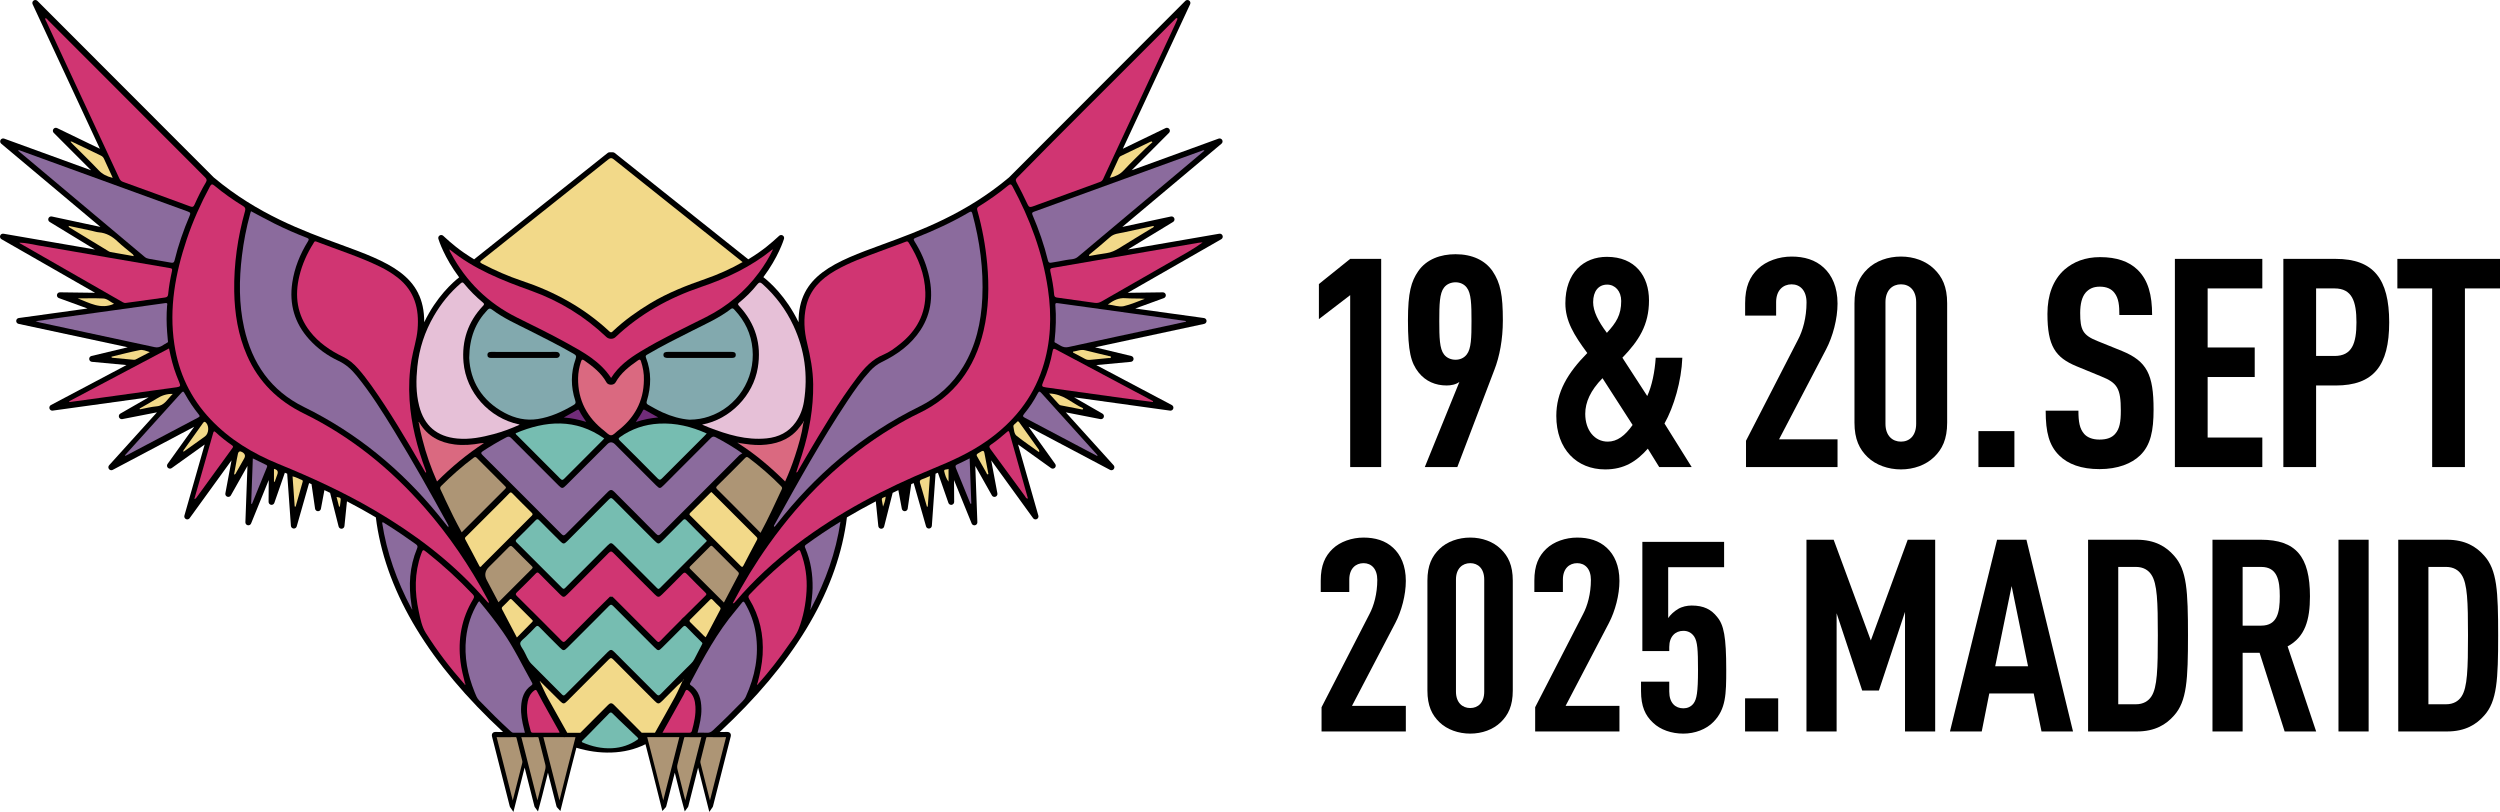 <?xml version="1.0" encoding="UTF-8"?>
<svg id="b" data-name="Capa 2" xmlns="http://www.w3.org/2000/svg" width="414.982" height="134.775" viewBox="0 0 414.982 134.775">
  <g id="c" data-name="Capa 1">
    <g>
      <g>
        <path d="M202.937,39.114c-.081-.225-.313-.36-.547-.319l-15.185,2.623,7.519-4.58c.205-.125.291-.38.201-.603-.089-.223-.326-.349-.561-.299l-8.069,1.731,16.466-13.817c.183-.154.23-.417.11-.624-.119-.207-.37-.298-.595-.217l-14.43,5.252,6.2-6.209c.17-.17.192-.438.053-.634-.139-.196-.4-.262-.616-.158l-7.1,3.433L197.552.701c.101-.217.032-.475-.164-.612-.196-.137-.462-.113-.631.056l-29.277,29.316c-7.243,6.083-14.832,8.861-20.931,11.094-7.988,2.924-14.05,5.148-13.992,12.937-2.065-4.286-4.823-6.695-5.843-7.486,2.466-3.303,3.361-6.15,3.424-6.358.064-.212-.02-.44-.207-.559-.187-.119-.43-.098-.594.049l-.288.262c-.916.835-2.372,2.161-4.844,3.646l-22.17-17.66c-.087-.07-.196-.107-.307-.107h-.552c-.111,0-.22.038-.307.107l-22.17,17.66c-2.472-1.485-3.928-2.811-4.844-3.646l-.288-.262c-.165-.148-.408-.169-.594-.049-.187.119-.272.347-.207.559.063.208.963,3.074,3.448,6.39-1.053.824-3.766,3.227-5.802,7.454.058-7.789-6.004-10.013-13.992-12.937-6.099-2.232-13.687-5.01-20.93-11.093L6.209.145c-.169-.169-.435-.193-.631-.056-.196.137-.265.395-.164.612l11.168,23.992-7.1-3.432c-.217-.105-.477-.038-.616.158-.139.196-.117.464.053.634l6.2,6.209L.69,23.009c-.225-.082-.476.009-.595.217-.12.207-.073.47.11.624l16.466,13.817-8.069-1.731c-.234-.05-.472.076-.561.299-.089.223-.004.478.201.603l7.52,4.58-15.185-2.623c-.234-.041-.466.094-.547.319-.081.225.011.476.219.594l15.531,8.894-5.83-.078h-.007c-.237,0-.442.17-.485.404-.043.236.09.47.316.552l4.751,1.729-11.408,1.581c-.237.033-.416.231-.425.47-.009.239.155.45.389.5l18.12,3.887-6.017,1.444c-.234.056-.394.274-.377.514.017.24.206.433.446.456l5.743.536-12.542,6.639c-.211.112-.312.359-.239.587.066.206.258.341.469.341.023,0,.045-.002.068-.005l15.925-2.207-4.705,2.705c-.209.12-.3.374-.216.6.073.195.259.32.461.32.031,0,.063-.003.095-.009l5.742-1.123-7.939,8.784c-.16.177-.17.444-.023.633.096.124.241.19.389.19.078,0,.157-.019.23-.057l13.522-7.157-4.42,6.176c-.14.196-.118.465.052.635.095.095.222.144.349.144.1,0,.2-.03.287-.092l5.475-3.918-3.367,11.804c-.066.23.043.474.258.578.069.034.142.05.215.05.154,0,.304-.072.399-.204l6.953-9.597-1.025,5.485c-.044.237.089.471.316.554.055.02.112.03.168.03.174,0,.34-.092.429-.251l2.755-4.887-.344,9.342c-.009.239.155.45.389.5.035.007.069.011.103.011.197,0,.38-.119.456-.307l2.926-7.203-.024,3.619c-.001.241.171.448.409.489.028.005.056.007.084.007.206,0,.395-.13.465-.331l1.743-5.003c.129.053.259.105.387.158l.617,8.651c.017.239.203.431.441.455.017.002.034.003.051.003.218,0,.413-.144.473-.358l2.052-7.192c.135.06.271.12.405.18l.589,4.068c.035.238.237.417.478.422.003,0,.007,0,.01,0,.237,0,.441-.169.484-.402l.579-3.097c.317.151.632.302.944.453l1.413,5.586c.056.22.253.372.477.372.012,0,.024,0,.036-.001.238-.017.43-.204.454-.441l.418-4.109c1.693.882,3.29,1.771,4.796,2.664.044.353.088.707.143,1.066,1.797,11.74,8.836,23.314,20.977,34.562-.38-.002-.768-.006-1.17-.011-.146-.002-.418-.005-.585.207-.151.191-.113.429-.072.591.651,2.547,1.298,5.096,1.944,7.645.33,1.3.66,2.601.989,3.898.025.102.079.172.123.228.015.02.034.044.055.075l.432.633.603-2.388c.422-1.673.839-3.324,1.258-4.971.279,1.099.555,2.192.828,3.27.267,1.054.534,2.108.8,3.16.023.094.072.154.111.202.013.016.031.038.053.067l.425.577.185-.692c.058-.217.116-.43.173-.639.128-.474.25-.921.365-1.377.142-.562.282-1.125.421-1.688.166-.668.336-1.355.51-2.036.17.669.338,1.334.506,1.993.304,1.198.608,2.396.913,3.596.028.108.093.173.14.22.017.017.039.039.068.071l.434.487.628-2.513c.362-1.449.718-2.877,1.08-4.305.302-1.193.609-2.384.916-3.576l.029-.115c1.879.566,3.799.86,5.805.796,2.037-.065,3.93-.517,5.669-1.381.058.227.117.453.175.68.309,1.198.617,2.396.921,3.595.364,1.438.723,2.878,1.088,4.338l.62,2.479.434-.486c.029-.032.051-.054.068-.071.047-.047.111-.112.141-.223.306-1.206.612-2.412.918-3.617.165-.651.332-1.309.5-1.969.173.679.343,1.363.508,2.029.14.565.28,1.13.423,1.695.114.453.235.898.363,1.369.058.212.116.427.175.647l.185.692.425-.577c.022-.03.039-.051.053-.067.039-.048.087-.107.11-.199.27-1.063.539-2.126.808-3.189.271-1.07.545-2.154.821-3.244.42,1.652.838,3.307,1.261,4.985l.599,2.374.432-.633c.021-.031.04-.055.055-.075.043-.056.097-.126.122-.225.325-1.277.648-2.554.972-3.831.652-2.572,1.305-5.144,1.962-7.715.041-.162.079-.399-.072-.591-.167-.212-.439-.209-.585-.207h0c-.401.005-.787.009-1.165.011,12.139-11.247,19.178-22.82,20.975-34.56.055-.359.099-.712.143-1.066,1.506-.893,3.103-1.782,4.796-2.664l.418,4.108c.024.238.216.424.454.441.012.001.024.001.036.001.224,0,.422-.152.477-.372l1.413-5.586c.311-.151.626-.302.944-.453l.579,3.097c.044.233.248.402.484.402.003,0,.007,0,.01,0,.241-.005.443-.183.478-.422l.589-4.068c.134-.06.27-.12.405-.18l2.052,7.192c.061.213.256.358.473.358.017,0,.034-.001.051-.003.238-.025.424-.216.441-.455l.617-8.65c.128-.053.258-.105.387-.158l1.743,5.003c.07.201.259.331.465.331.028,0,.056-.002.084-.007.237-.041.41-.248.409-.489l-.024-3.619,2.926,7.203c.077.189.259.307.456.307.034,0,.069-.004.103-.011.234-.05.398-.261.389-.5l-.344-9.342,2.755,4.887c.089.159.256.251.429.251.056,0,.113-.01.168-.03.226-.082.36-.317.316-.554l-1.025-5.485,6.953,9.597c.095.131.245.204.399.204.073,0,.146-.016.215-.05.215-.105.324-.349.258-.578l-3.367-11.804,5.475,3.918c.086.062.187.092.287.092.127,0,.253-.049.348-.144.171-.17.193-.439.052-.635l-4.42-6.176,13.523,7.157c.073.039.152.057.23.057.148,0,.293-.067.389-.19.147-.189.137-.455-.023-.633l-7.939-8.784,5.742,1.123c.032.006.063.009.095.009.202,0,.388-.125.461-.32.084-.226-.007-.48-.216-.6l-4.705-2.705,15.925,2.207c.023.003.045.005.068.005.211,0,.402-.136.469-.341.073-.228-.027-.475-.238-.587l-12.542-6.639,5.743-.536c.24-.022.428-.215.446-.456.017-.24-.142-.458-.377-.514l-6.017-1.444,18.12-3.887c.234-.05.398-.261.389-.5-.009-.239-.188-.437-.425-.47l-11.408-1.581,4.751-1.729c.226-.082.359-.315.316-.552-.043-.234-.247-.404-.485-.404h-.007l-5.83.078,15.531-8.894c.208-.119.3-.369.219-.594Z" fill-rule="evenodd"/>
        <g>
          <g>
            <g>
              <path d="M121.639,100.124c1.793-3.393,3.748-6.617,5.938-9.698,5.596-7.875,12.365-14.508,20.68-19.499,1.396-.838,2.816-1.633,4.285-2.334,5.845-2.789,9.272-7.473,10.725-13.693.855-3.662.946-7.37.6-11.103-.279-3.01-.818-5.969-1.641-8.876-.1-.351,0-.494.274-.664,1.684-1.048,3.31-2.181,4.835-3.449.377-.313.528-.245.747.163,2.876,5.347,4.975,10.964,5.865,16.991.657,4.452.51,8.867-.905,13.179-1.675,5.104-4.921,9.015-9.273,12.07-2.758,1.936-5.803,3.305-8.905,4.576-8.006,3.281-15.618,7.281-22.544,12.511-3.755,2.836-7.213,5.993-10.263,9.585-.071.084-.149.164-.23.239-.019.017-.067.002-.187.002Z" fill="#d03572" fill-rule="evenodd"/>
              <path d="M81.095,100.127c-.499-.563-.932-1.061-1.375-1.55-5.075-5.6-11.047-10.068-17.54-13.874-5.113-2.997-10.483-5.458-15.965-7.694-4.24-1.728-8.103-4.061-11.277-7.419-3.316-3.509-5.277-7.675-5.995-12.441-.903-5.993.16-11.754,2.053-17.413,1.016-3.037,2.329-5.947,3.846-8.767.225-.417.381-.464.75-.157,1.496,1.246,3.088,2.364,4.743,3.386.355.219.458.404.337.836-1.217,4.355-1.867,8.792-1.793,13.32.06,3.674.639,7.256,2.123,10.648,1.924,4.396,5.128,7.523,9.424,9.628,7.758,3.802,14.35,9.122,20.033,15.6,4.085,4.657,7.522,9.757,10.453,15.206.079.146.153.294.223.445.012.026-.009.068-.039.247Z" fill="#d03572" fill-rule="evenodd"/>
              <path d="M123.271,43.505c-2.017,1.139-4.049,2.05-6.156,2.782-3.179,1.104-6.301,2.322-9.193,4.073-2.193,1.327-4.267,2.808-6.135,4.567-.189.178-.322.376-.626.092-4.194-3.915-9.1-6.6-14.521-8.404-2.279-.758-4.469-1.73-6.603-2.836-.427-.221-.398-.337-.055-.609,7.005-5.562,14.006-11.128,20.997-16.709.345-.276.556-.286.895-.014,4.96,3.968,9.929,7.924,14.896,11.882,2.143,1.707,4.287,3.413,6.5,5.176Z" fill="#f2d989" fill-rule="evenodd"/>
              <path d="M128.509,87.458c-.103-.192.015-.296.072-.398,3.844-6.964,7.707-13.918,12.116-20.55,1.148-1.727,2.336-3.43,3.751-4.958.558-.603,1.182-1.099,1.933-1.463,2.571-1.247,4.839-2.883,6.425-5.317,1.911-2.936,2.131-6.118,1.286-9.437-.478-1.878-1.256-3.63-2.285-5.267-.225-.358-.155-.458.213-.603,3.047-1.2,6.014-2.571,8.844-4.224.337-.197.447-.131.541.218,1.239,4.588,1.872,9.252,1.65,14.004-.19,4.037-1.051,7.911-3.183,11.417-1.76,2.895-4.177,5.079-7.208,6.574-4.736,2.336-9.14,5.175-13.19,8.567-3.91,3.275-7.398,6.952-10.532,10.972-.091.117-.182.234-.279.346-.034.04-.084.066-.154.118Z" fill="#8b6b9d" fill-rule="evenodd"/>
              <path d="M74.417,87.525c-.59-.731-1.129-1.408-1.677-2.078-6.164-7.527-13.516-13.576-22.268-17.88-5.519-2.715-8.636-7.252-9.947-13.14-.884-3.969-.848-7.974-.361-11.991.283-2.335.724-4.636,1.351-6.902.043-.157.096-.312.146-.472,1.32.696,2.6,1.4,3.905,2.052,1.752.876,3.545,1.662,5.374,2.364.351.134.382.254.183.576-1.312,2.129-2.248,4.404-2.612,6.897-.519,3.55.38,6.674,2.785,9.347,1.382,1.536,3.033,2.734,4.891,3.602,1.239.579,2.178,1.449,3.014,2.475,2.358,2.892,4.327,6.051,6.272,9.224,3.094,5.047,5.993,10.207,8.834,15.4.067.123.185.235.11.525Z" fill="#8b6b9d" fill-rule="evenodd"/>
              <path d="M132.16,78.429c.338-1.034.676-2.037.993-3.047,1.186-3.777,1.878-7.635,1.829-11.604-.029-2.321-.459-4.585-1.011-6.839-.493-2.01-.618-4.066-.151-6.112.626-2.747,2.454-4.531,4.795-5.889,2.362-1.37,4.925-2.274,7.467-3.226,1.4-.524,2.804-1.037,4.204-1.562.219-.082.37-.16.545.12,1.584,2.535,2.689,5.24,2.769,8.261.096,3.578-1.466,6.384-4.224,8.578-.857.682-1.741,1.352-2.748,1.768-1.848.764-3.115,2.158-4.278,3.688-3.198,4.209-5.871,8.757-8.553,13.299-.432.733-.849,1.475-1.282,2.207-.076.129-.093.325-.355.358Z" fill="#d03572" fill-rule="evenodd"/>
              <path d="M70.625,78.446c-.172-.297-.343-.594-.515-.89-2.678-4.608-5.374-9.204-8.465-13.554-.687-.967-1.411-1.906-2.192-2.799-.713-.815-1.515-1.5-2.507-1.979-2.122-1.025-4.046-2.337-5.506-4.222-2.14-2.763-2.547-5.876-1.746-9.201.467-1.939,1.277-3.736,2.34-5.42.104-.164.146-.407.489-.274,3.526,1.372,7.149,2.498,10.557,4.167,1.032.505,2.015,1.096,2.923,1.805,2.826,2.207,3.605,5.187,3.313,8.605-.147,1.723-.718,3.35-1.006,5.038-.377,2.2-.475,4.412-.33,6.64.263,4.052,1.27,7.931,2.682,11.718.037.099.058.202.087.304-.041.021-.082.041-.123.062Z" fill="#d03572" fill-rule="evenodd"/>
              <path d="M123.219,75.257c-.195.122-.38.196-.51.325-4.332,4.322-8.663,8.645-12.98,12.982-.329.331-.497.384-.856.017-2.3-2.342-4.631-4.652-6.944-6.981-.348-.351-.633-.35-.984.003-2.327,2.342-4.669,4.667-6.992,7.012-.286.288-.436.355-.766.023-4.34-4.366-8.695-8.718-13.056-13.062-.305-.303-.357-.446.051-.71,1.258-.818,2.543-1.586,3.876-2.276.34-.176.536-.139.806.133,2.599,2.62,5.214,5.224,7.824,7.832.585.585.703.584,1.301-.013,2.27-2.267,4.54-4.534,6.81-6.801q.641-.64,1.301.021c2.268,2.268,4.537,4.537,6.806,6.805.574.574.672.572,1.253-.008,2.61-2.609,5.224-5.214,7.822-7.835.268-.271.469-.318.807-.143,1.482.768,2.914,1.613,4.431,2.676Z" fill="#8b6b9d" fill-rule="evenodd"/>
              <path d="M101.439,62.734c-1.817-2.754-4.56-4.25-7.283-5.758-2.719-1.506-5.513-2.869-8.297-4.247-4.82-2.387-8.474-5.964-11.008-10.697-.099-.185-.259-.358-.232-.646,4.045,3.315,8.781,5.168,13.6,6.898,4.668,1.676,8.833,4.229,12.44,7.66.397.378,1.111.394,1.502.024,4.105-3.888,8.924-6.543,14.254-8.348,4.229-1.432,8.225-3.332,11.731-6.154.027-.022.066-.029.175-.075-.664,1.407-1.453,2.664-2.339,3.862-2.335,3.152-5.262,5.6-8.764,7.367-3.681,1.857-7.419,3.607-10.945,5.757-1.861,1.135-3.607,2.41-4.834,4.358Z" fill="#d03572" fill-rule="evenodd"/>
              <path d="M195.422,3.232c-.095.219-.2.476-.317.727-3.168,6.798-6.338,13.595-9.506,20.393-.828,1.776-1.654,3.552-2.473,5.331-.113.246-.25.412-.526.512-3.736,1.348-7.469,2.705-11.195,4.08-.439.162-.625.1-.83-.344-.58-1.256-1.212-2.49-1.86-3.713-.178-.334-.104-.5.136-.745,7.797-7.964,15.745-15.779,23.603-23.684.863-.868,1.729-1.733,2.596-2.597.089-.089.167-.219.32-.183.085.02.077.109.053.221Z" fill="#d03572" fill-rule="evenodd"/>
              <path d="M7.514,3.016c.245.01.341.214.475.348,8.678,8.686,17.351,17.378,26.035,26.058.296.296.363.495.135.878-.701,1.175-1.306,2.403-1.863,3.653-.153.344-.291.468-.694.319-3.721-1.377-7.45-2.736-11.182-4.084-.311-.112-.481-.29-.614-.577C15.772,20.935,11.73,12.261,7.694,3.583c-.081-.173-.232-.336-.18-.567Z" fill="#d03572" fill-rule="evenodd"/>
              <path d="M117.341,89.783c-.093.101-.163.184-.24.26-2.516,2.517-5.037,5.03-7.543,7.557-.259.261-.375.136-.563-.053-2.33-2.337-4.666-4.667-6.999-7.001-.51-.51-.643-.504-1.163.019-2.33,2.337-4.669,4.665-6.993,7.007-.222.224-.335.223-.557,0-2.495-2.512-4.999-5.016-7.51-7.512-.228-.227-.215-.349.007-.566,1.047-1.024,2.085-2.058,3.106-3.108.251-.258.39-.266.646-.004,1.14,1.167,2.303,2.311,3.459,3.462.494.491.653.494,1.142.006,2.309-2.306,4.62-4.609,6.916-6.927.291-.293.442-.335.76-.013,2.279,2.309,4.581,4.595,6.877,6.888.552.551.677.552,1.215.015,1.141-1.14,2.288-2.274,3.416-3.427.245-.25.383-.287.648-.012,1.018,1.053,2.065,2.078,3.1,3.114.089.089.172.183.276.294Z" fill="#76bdb1" fill-rule="evenodd"/>
              <path d="M116.538,70.481c4.661-.868,8.485-4.823,9.251-9.429.654-3.937-.397-7.351-3.099-10.264-.238-.257-.24-.363.031-.583,1.095-.892,2.103-1.879,2.974-2.99.332-.424.547-.365.898-.05,2.173,1.959,3.885,4.256,5.119,6.907,1.862,4.001,2.421,8.19,1.744,12.542-.195,1.253-.638,2.428-1.375,3.473-1.179,1.671-2.847,2.483-4.836,2.681-3.373.335-6.506-.63-9.592-1.821-.34-.131-.672-.281-1.113-.466Z" fill="#e6c0d7" fill-rule="evenodd"/>
              <path d="M86.259,70.495c-1.409.639-2.817,1.164-4.274,1.554-1.99.533-3.994.939-6.078.744-3.381-.317-5.493-2.117-6.329-5.414-.545-2.152-.527-4.328-.302-6.512.309-3.007,1.233-5.819,2.751-8.433,1.189-2.047,2.655-3.868,4.458-5.411.202-.173.328-.208.527.035.942,1.149,1.983,2.206,3.134,3.148.284.233.242.345.014.586-2.478,2.63-3.533,5.767-3.22,9.351.434,4.983,4.267,9.26,9.181,10.296.031.006.059.024.139.057Z" fill="#e6c0d7" fill-rule="evenodd"/>
              <path d="M113.087,102.858c-1.171,1.18-2.353,2.352-3.508,3.548-.273.283-.406.155-.611-.051-2.36-2.372-4.726-4.739-7.091-7.105-.078-.078-.165-.147-.247-.221-.118-.086-.239-.055-.36-.01-.923.91-1.851,1.816-2.769,2.731-1.524,1.517-3.048,3.034-4.556,4.567-.271.275-.422.349-.738.029-2.45-2.478-4.918-4.939-7.393-7.393-.252-.25-.271-.38-.006-.637,1.053-1.018,2.088-2.054,3.11-3.102.234-.24.353-.252.595-.005,1.138,1.168,2.3,2.314,3.454,3.466.522.521.666.523,1.182.008,2.295-2.293,4.595-4.58,6.875-6.889.325-.329.488-.318.813.011,2.264,2.298,4.553,4.571,6.834,6.851.538.538.705.541,1.232.015,1.129-1.126,2.267-2.242,3.375-3.389.299-.31.455-.282.738.01,1.004,1.04,2.035,2.055,3.063,3.071.185.183.253.293.024.516-1.222,1.189-2.424,2.396-3.634,3.598-.064.027-.115.069-.156.125l.01-.008c-.048.033-.088.073-.12.121l.008-.011c-.054.04-.096.091-.124.152Z" fill="#d03572" fill-rule="evenodd"/>
              <path d="M199.935,24.992c-1.143.963-2.245,1.894-3.349,2.821-4.983,4.181-9.968,8.362-14.952,12.542-.923.774-1.836,1.56-2.772,2.318-.55.446-1.268.342-1.908.489-.792.182-1.603.276-2.401.43-.325.063-.509.025-.599-.346-.631-2.589-1.508-5.097-2.555-7.545-.131-.307-.103-.435.231-.556,9.302-3.373,18.601-6.756,27.901-10.134.099-.036.195-.122.405-.019Z" fill="#8b6b9d" fill-rule="evenodd"/>
              <path d="M3.095,24.898c1.331.484,2.662.966,3.992,1.451,8.031,2.924,16.061,5.852,24.097,8.763.414.15.478.274.302.687-1.032,2.414-1.893,4.888-2.514,7.441-.089.365-.262.415-.593.354-1.218-.226-2.439-.431-3.66-.639-.261-.044-.489-.132-.698-.308-6.272-5.27-12.547-10.536-18.822-15.802-.721-.605-1.445-1.208-2.167-1.812.021-.045.043-.09.064-.135Z" fill="#8b6b9d" fill-rule="evenodd"/>
              <path d="M115.79,121.625c.343-1.344.665-2.638.638-3.985-.031-1.561-.375-2.984-1.779-3.917-.216-.143-.121-.256-.041-.408,2.209-4.194,4.444-8.372,7.536-12.012.348-.409.686-.827,1.014-1.252.186-.24.298-.263.469.027.933,1.578,1.549,3.271,1.825,5.08.56,3.665-.133,7.138-1.648,10.48-.134.295-.323.535-.544.763-1.603,1.65-3.236,3.268-4.921,4.834-.31.288-.612.424-1.031.397-.48-.031-.962-.007-1.517-.007Z" fill="#8b6b9d" fill-rule="evenodd"/>
              <path d="M79.539,99.791c1.405,1.686,2.742,3.386,3.979,5.166,1.829,2.633,3.195,5.529,4.762,8.31.107.189.18.329-.072.5-1.237.836-1.619,2.11-1.705,3.506-.079,1.289.169,2.543.486,3.785.045.177.088.354.141.568-.645,0-1.256-.008-1.866.004-.208.004-.34-.094-.482-.223-1.809-1.651-3.543-3.377-5.245-5.137-.386-.399-.563-.911-.761-1.403-1.155-2.873-1.746-5.843-1.411-8.949.227-2.103.868-4.077,1.971-5.891.046-.076.116-.136.203-.236Z" fill="#8b6b9d" fill-rule="evenodd"/>
              <path d="M77.042,113.496c-2.336-2.641-4.47-5.436-6.351-8.418-.678-1.075-.905-2.333-1.172-3.557-.701-3.203-.745-6.385.377-9.518.299-.836.304-.84.993-.292,2.686,2.137,5.217,4.445,7.578,6.938.26.274.294.454.088.792-1.953,3.207-2.569,6.691-2.117,10.395.146,1.198.443,2.359.733,3.524.041.124-.02.153-.128.135Z" fill="#d03572" fill-rule="evenodd"/>
              <path d="M125.754,113.36c.402-1.54.744-3.087.839-4.686.194-3.308-.49-6.399-2.224-9.234-.207-.339-.173-.521.088-.793,1.706-1.782,3.485-3.485,5.358-5.093.83-.712,1.681-1.393,2.526-2.085.336-.276.429-.168.558.168.799,2.089,1.113,4.254.979,6.477-.13,2.15-.523,4.255-1.304,6.271-.392,1.012-1.086,1.845-1.693,2.726-1.536,2.229-3.199,4.36-4.999,6.383-.109.017-.169-.012-.128-.136Z" fill="#d03572" fill-rule="evenodd"/>
              <path d="M199.635,40.239c-1.538,1.125-3.181,2-4.791,2.928-3.984,2.296-7.981,4.566-11.967,6.858-.368.211-.718.31-1.148.246-2.068-.305-4.138-.593-6.21-.868-.322-.043-.507-.126-.536-.484-.105-1.312-.354-2.603-.633-3.886-.089-.411.038-.504.404-.567,8.077-1.386,16.151-2.782,24.227-4.173.215-.037.436-.036.653-.053Z" fill="#d03572" fill-rule="evenodd"/>
              <path d="M3.243,40.278c1.077.018,2.117.298,3.169.475,3.992.671,7.978,1.378,11.967,2.066,3.278.566,6.558,1.123,9.837,1.686.248.043.421.081.338.453-.284,1.281-.516,2.576-.642,3.884-.035.359-.186.497-.536.543-2.164.288-4.326.591-6.487.897-.201.029-.36-.028-.524-.122-5.648-3.235-11.297-6.47-16.944-9.706-.072-.041-.185-.058-.167-.185l-.011.01Z" fill="#d03572" fill-rule="evenodd"/>
              <path d="M106.882,63.089c-.038,3.568-1.606,6.347-4.412,8.477-.347.264-.684.726-1.087.682-.368-.04-.701-.447-1.039-.706-2.883-2.217-4.434-5.105-4.386-8.782.012-.928.192-1.836.479-2.722.109-.336.214-.442.557-.2,1.432,1.009,2.805,2.064,3.678,3.641.284.513,1.22.51,1.506-.001.889-1.589,2.274-2.657,3.729-3.667.295-.205.395-.125.489.162.331,1.011.526,2.041.485,3.115Z" fill="#da6980" fill-rule="evenodd"/>
              <path d="M5.902,53.316c1.498-.211,2.832-.401,4.166-.587,2.839-.396,5.679-.789,8.518-1.184,2.95-.409,5.9-.814,8.848-1.233.473-.067.313.272.299.452-.113,1.464-.1,2.926.011,4.389.033.443.08.885.116,1.328.01.125.081.301-.048.363-.676.33-1.234.974-2.108.786-4.856-1.046-9.713-2.088-14.569-3.131-1.535-.33-3.07-.656-4.604-.988-.159-.034-.312-.096-.629-.195Z" fill="#8b6b9d" fill-rule="evenodd"/>
              <path d="M196.863,53.394c-1.221.265-2.442.533-3.664.796-5.289,1.137-10.582,2.258-15.866,3.42-.941.207-1.512-.423-2.218-.763-.131-.063-.064-.238-.051-.363.198-1.939.282-3.881.117-5.828-.023-.273.024-.387.359-.34,5.019.705,10.04,1.391,15.06,2.087,2.086.289,4.17.593,6.255.891.003.033.005.065.008.098Z" fill="#8b6b9d" fill-rule="evenodd"/>
              <path d="M85.588,71.913c5.03-2.116,9.942-2.483,14.71.868-.119.13-.197.22-.281.305-2.11,2.111-4.226,4.215-6.323,6.339-.284.288-.419.31-.717.008-2.344-2.374-4.711-4.726-7.068-7.088-.114-.114-.269-.201-.321-.432Z" fill="#76bdb1" fill-rule="evenodd"/>
              <path d="M117.31,71.955c-.14.152-.26.288-.388.417-2.334,2.333-4.673,4.66-6.999,7-.279.282-.44.37-.774.03-2.065-2.102-4.155-4.181-6.248-6.256-.253-.25-.291-.381.027-.605,1.942-1.368,4.102-2.092,6.464-2.221,2.754-.15,5.355.477,7.918,1.634Z" fill="#76bdb1" fill-rule="evenodd"/>
              <path d="M126.245,88.449c-1.526-1.542-2.982-3.018-4.442-4.49-.901-.908-1.801-1.816-2.716-2.709-.222-.217-.299-.339-.031-.602,1.561-1.531,3.105-3.08,4.642-4.636.205-.207.34-.188.549-.03,1.909,1.445,3.72,2.999,5.395,4.712.158.161.236.292.127.524-1.123,2.389-2.202,4.8-3.524,7.23Z" fill="#ad9575" fill-rule="evenodd"/>
              <path d="M76.64,88.362c-.987-1.777-1.87-3.564-2.709-5.372-.265-.569-.51-1.148-.795-1.708-.135-.265-.083-.434.114-.63,1.684-1.676,3.459-3.248,5.365-4.67.226-.169.349-.156.543.04,1.553,1.568,3.116,3.126,4.68,4.683.15.149.223.241.029.435-2.406,2.392-4.802,4.795-7.227,7.222Z" fill="#ad9575" fill-rule="evenodd"/>
              <path d="M191.398,66.731c-1.7-.219-3.399-.425-5.094-.659-4.218-.581-8.433-1.174-12.65-1.76-.732-.102-.795-.207-.505-.884.711-1.655,1.256-3.363,1.577-5.136.075-.414.183-.482.562-.28,5.297,2.827,10.6,5.643,15.901,8.463.09.048.225.066.208.256Z" fill="#d03572" fill-rule="evenodd"/>
              <path d="M118.067,81.667c.087.077.174.144.25.221,2.414,2.412,4.825,4.827,7.244,7.233.178.177.191.306.077.519-.75,1.402-1.495,2.805-2.221,4.219-.171.333-.278.278-.5.055-2.749-2.759-5.506-5.51-8.262-8.261-.16-.159-.337-.272-.078-.525,1.113-1.089,2.208-2.198,3.311-3.298.051-.051.108-.098.179-.162Z" fill="#f2d989" fill-rule="evenodd"/>
              <path d="M28.057,57.834c.318,1.568.681,3.054,1.237,4.486.147.378.295.756.453,1.13.259.614.209.738-.437.834-1.17.173-2.344.323-3.516.485-2.82.39-5.639.783-8.459,1.174-1.935.268-3.87.533-5.805.799-.018-.044-.036-.087-.054-.131,5.502-2.912,11.005-5.825,16.581-8.776Z" fill="#d03572" fill-rule="evenodd"/>
              <path d="M79.838,94.083c-.257.033-.262-.118-.306-.201-.761-1.435-1.504-2.88-2.28-4.306-.176-.324.038-.43.197-.588,1.94-1.937,3.882-3.872,5.822-5.809.42-.418.84-.837,1.246-1.268.176-.187.288-.261.513-.03,1.06,1.088,2.137,2.16,3.22,3.224.208.205.201.317-.004.52-2.758,2.744-5.506,5.496-8.255,8.249-.078.078-.133.18-.153.208Z" fill="#f2d989" fill-rule="evenodd"/>
              <path d="M120.162,100.021c-1.889-1.891-3.734-3.74-5.585-5.583-.178-.177-.153-.289.012-.453,1.093-1.083,2.182-2.171,3.264-3.265.173-.175.288-.162.454.006,1.398,1.407,2.8,2.811,4.21,4.208.189.187.144.34.039.538-.788,1.488-1.569,2.979-2.393,4.549Z" fill="#ad9575" fill-rule="evenodd"/>
              <path d="M82.74,99.969c-.662-1.256-1.299-2.464-1.936-3.671q-.632-1.197.339-2.168c1.089-1.088,2.187-2.165,3.262-3.266.271-.278.431-.347.74-.025,1.013,1.056,2.062,2.08,3.102,3.111.159.158.263.257.042.476-1.842,1.825-3.671,3.665-5.548,5.545Z" fill="#ad9575" fill-rule="evenodd"/>
              <path d="M182.11,75.682c-.975-.514-1.951-1.027-2.926-1.543-3.004-1.59-6.003-3.187-9.015-4.763-.389-.204-.464-.323-.156-.694.864-1.04,1.61-2.169,2.238-3.367.197-.375.317-.398.601-.081,2.238,2.496,4.49,4.98,6.737,7.468.868.961,1.736,1.922,2.604,2.883-.028.032-.056.065-.084.097Z" fill="#8b6b9d" fill-rule="evenodd"/>
              <path d="M20.733,75.583c1.711-1.896,3.423-3.793,5.135-5.69,1.353-1.498,2.707-2.996,4.061-4.494.481-.532.483-.532.817.069.648,1.167,1.393,2.27,2.229,3.31.191.237.251.355-.076.526-3.973,2.087-7.94,4.187-11.909,6.283-.06.032-.129.048-.194.071-.021-.025-.042-.05-.063-.075Z" fill="#8b6b9d" fill-rule="evenodd"/>
              <path d="M134.557,100.926c.143-1.1.311-2.199.329-3.312.037-2.281-.308-4.495-1.199-6.609-.087-.207-.187-.38.074-.569,1.828-1.32,3.687-2.592,5.75-3.841-.765,5.155-2.479,9.846-4.836,14.324-.037.048-.076.052-.118.006Z" fill="#8b6b9d" fill-rule="evenodd"/>
              <path d="M68.249,100.919c-2.361-4.474-4.063-9.168-4.822-14.188.244-.064.357.089.488.17,1.747,1.081,3.444,2.238,5.115,3.434.306.22.331.396.194.724-1.255,3.009-1.429,6.13-.926,9.316.029.183.045.367.068.55-.041.045-.08.043-.117-.006Z" fill="#8b6b9d" fill-rule="evenodd"/>
              <path d="M122.665,73.535c1.225.183,2.45.383,3.694.329,2.311-.099,4.408-.73,6.009-2.518.353-.395.65-.84.974-1.261.034.026.046.053.038.082-.009.029-.018.044-.028.044-.267,1.881-.803,3.695-1.389,5.494-.462,1.418-1.006,2.806-1.636,4.217-2.384-2.35-4.878-4.485-7.661-6.262-.035-.028-.048-.056-.036-.084.011-.028.023-.042.035-.042Z" fill="#da6980" fill-rule="evenodd"/>
              <path d="M69.667,70.229c1.315,2.18,3.317,3.23,5.781,3.546,1.488.191,2.954.056,4.417-.209.107-.019.218-.012.472-.024-2.88,1.888-5.417,3.998-7.794,6.379-1.013-2.282-1.816-4.575-2.413-6.94-.221-.876-.444-1.752-.57-2.649-.04-.112.007-.134.107-.103Z" fill="#da6980" fill-rule="evenodd"/>
              <path d="M170.569,82.783c-.273-.059-.338-.301-.461-.467-1.904-2.59-3.795-5.191-5.702-7.778-.235-.319-.253-.507.103-.741.927-.612,1.763-1.343,2.606-2.064.193-.165.331-.315.443.084,1.011,3.626,2.035,7.248,3.053,10.872.004.013-.013.032-.041.095Z" fill="#d03572" fill-rule="evenodd"/>
              <path d="M32.253,82.847c.475-1.654.916-3.191,1.356-4.727.588-2.056,1.181-4.111,1.755-6.171.092-.332.143-.479.467-.173.821.776,1.715,1.466,2.64,2.115.18.126.304.219.118.474-2.028,2.778-4.043,5.565-6.064,8.348-.027.037-.09.047-.271.135Z" fill="#d03572" fill-rule="evenodd"/>
              <path d="M109.969,121.625c1.121-2.008,2.201-3.939,3.278-5.872.17-.306.348-.612.476-.936.151-.384.334-.36.607-.131.802.673,1.044,1.589,1.105,2.57.086,1.383-.216,2.717-.579,4.04-.069.252-.194.34-.465.337-1.444-.015-2.888-.007-4.421-.007Z" fill="#d03572" fill-rule="evenodd"/>
              <path d="M92.879,121.625c-1.483,0-2.929-.003-4.375.004-.204,0-.34-.024-.406-.257-.454-1.612-.827-3.233-.497-4.92.142-.725.455-1.365,1.07-1.824.206-.154.338-.153.465.099,1.159,2.29,2.486,4.488,3.71,6.742.016.029.015.068.031.156Z" fill="#d03572" fill-rule="evenodd"/>
              <path d="M191.533,37.562c-.039.217-.249.253-.395.342-1.776,1.091-3.565,2.162-5.335,3.265-.682.425-1.377.754-2.186.86-.947.123-1.887.31-2.825.469-.066-.234.103-.291.208-.379,1.089-.919,2.204-1.807,3.262-2.76.662-.596,1.481-.605,2.259-.781,1.582-.358,3.17-.689,4.756-1.031.085-.018.17-.074.256.015Z" fill="#f2d989" fill-rule="evenodd"/>
              <path d="M22.209,42.519c-1.348-.236-2.618-.455-3.886-.686-.139-.026-.272-.112-.397-.189-2.098-1.273-4.195-2.547-6.289-3.827-.099-.061-.258-.091-.237-.323,1.278.272,2.549.542,3.821.814.397.085.788.224,1.189.257,1.26.103,2.25.694,3.146,1.55.721.689,1.522,1.294,2.286,1.937.122.103.278.178.367.466Z" fill="#f2d989" fill-rule="evenodd"/>
              <path d="M117.127,105.789c-.106-.092-.193-.158-.269-.234-.747-.744-1.485-1.498-2.242-2.231-.209-.203-.212-.322-.003-.528,1.082-1.063,2.155-2.135,3.217-3.218.191-.195.295-.191.474,0,.365.392.747.77,1.137,1.138.169.16.222.284.099.514-.765,1.43-1.512,2.87-2.266,4.306-.04.076-.087.149-.148.251Z" fill="#f2d989" fill-rule="evenodd"/>
              <path d="M85.8,105.823c-.847-1.617-1.638-3.139-2.444-4.654-.109-.205-.077-.327.079-.477.388-.371.774-.745,1.138-1.14.175-.19.272-.147.43.012,1.094,1.106,2.197,2.203,3.296,3.304.098.098.233.178.06.351-.847.85-1.683,1.71-2.559,2.603Z" fill="#f2d989" fill-rule="evenodd"/>
              <path d="M184.292,29.348c.461-1.004.919-2.008,1.383-3.01.084-.182.178-.35.385-.448,1.646-.784,3.286-1.581,4.93-2.37.059-.028.132-.026.199-.038.034.042.068.085.103.127-.397.356-.808.697-1.187,1.072-1.199,1.184-2.419,2.349-3.563,3.584-.626.675-1.373,1.021-2.225,1.234-.047-.044-.055-.094-.024-.151Z" fill="#f2d989" fill-rule="evenodd"/>
              <path d="M18.607,29.499c-.851-.213-1.594-.564-2.225-1.234-1.397-1.481-2.867-2.892-4.306-4.333-.128-.128-.249-.263-.387-.41.223-.083.353.047.494.115,1.512.724,3.02,1.455,4.533,2.176.244.116.423.271.537.523.453,1.007.918,2.008,1.379,3.012.03.056.022.106-.024.15Z" fill="#f2d989" fill-rule="evenodd"/>
              <path d="M41.692,83.62c.091-2.487.181-4.974.274-7.529.774.378,1.497.735,2.223,1.083.218.105.167.26.103.418-.82,2.016-1.642,4.033-2.463,6.049-.046-.007-.092-.014-.137-.021Z" fill="#8b6b9d" fill-rule="evenodd"/>
              <path d="M160.955,76.083c.095,2.565.186,5.044.277,7.521-.244.056-.21-.148-.245-.234-.77-1.878-1.519-3.765-2.3-5.639-.149-.359-.101-.509.26-.664.657-.283,1.288-.627,2.008-.984Z" fill="#8b6b9d" fill-rule="evenodd"/>
              <path d="M172.423,75.022c-1.224-.883-2.476-1.733-3.66-2.668-.44-.348-.437-1.005-.543-1.538-.066-.333.355-.481.542-.725.133-.174.25-.231.418.004,1.079,1.518,2.172,3.026,3.255,4.541.057.081.062.2.091.301-.034.028-.068.057-.102.085Z" fill="#f2d989" fill-rule="evenodd"/>
              <path d="M30.44,75.003c-.051-.252.092-.345.172-.458,1.019-1.433,2.052-2.856,3.06-4.296.21-.3.321-.31.565-.039.497.552.423,1.767-.202,2.225-1.179.864-2.377,1.701-3.594,2.568Z" fill="#f2d989" fill-rule="evenodd"/>
              <path d="M178.109,58.377c.675-.101,1.307-.416,2.039-.226,1.302.338,2.616.628,3.922.949.122.03.354-.006.332.199-.021.201-.244.118-.368.132-1.027.111-2.056.2-3.084.301-.302.03-.577-.01-.85-.162-.656-.365-1.325-.706-1.988-1.057,0-.045-.001-.091-.002-.136Z" fill="#f2d989" fill-rule="evenodd"/>
              <path d="M18.504,59.211c1.568-.375,3.128-.793,4.709-1.101.498-.097,1.043.146,1.662.337-.845.439-1.601.835-2.361,1.221-.092.047-.215.06-.321.051-1.176-.105-2.352-.216-3.528-.329-.048-.004-.092-.038-.139-.058-.007-.04-.015-.08-.022-.12Z" fill="#f2d989" fill-rule="evenodd"/>
              <path d="M179.702,67.987c-1.207-.235-2.415-.472-3.623-.703-.201-.038-.317-.18-.44-.314-.465-.51-.925-1.024-1.49-1.652,2.378.05,3.83,1.649,5.649,2.46-.032.07-.064.14-.096.209Z" fill="#f2d989" fill-rule="evenodd"/>
              <path d="M12.908,49.527c1.407,0,2.815-.043,4.218.018.691.031,1.201.584,1.805.883-2.211.991-4.083-.15-6.024-.901Z" fill="#f2d989" fill-rule="evenodd"/>
              <path d="M183.892,50.541c.959-.697,1.823-1.127,2.919-1.043,1.062.082,2.136.018,3.23.101-1.165.419-2.304.947-3.503,1.22-.807.184-1.669-.185-2.647-.278Z" fill="#f2d989" fill-rule="evenodd"/>
              <path d="M23.169,67.816c.951-.547,1.92-1.068,2.849-1.651.786-.493,1.607-.808,2.669-.78-.878.804-1.332,1.946-2.696,2.063-.929.08-1.844.328-2.765.5-.019-.044-.038-.088-.057-.132Z" fill="#f2d989" fill-rule="evenodd"/>
              <path d="M48.916,84.072c-.117-1.654-.234-3.307-.354-4.998.577.112,1.043.417,1.553.602.149.054.164.168.122.315-.393,1.371-.78,2.743-1.169,4.115-.051-.012-.102-.023-.153-.034Z" fill="#f2d989" fill-rule="evenodd"/>
              <path d="M154.365,79.025c-.124,1.74-.243,3.402-.362,5.064-.046.005-.092.01-.138.015-.13-.447-.261-.893-.39-1.34-.246-.85-.479-1.703-.745-2.546-.112-.353-.036-.537.319-.658.429-.146.842-.339,1.316-.534Z" fill="#f2d989" fill-rule="evenodd"/>
              <path d="M163.995,78.761c-.201-.036-.224-.223-.301-.357-.491-.862-.97-1.732-1.471-2.588-.145-.247-.175-.375.114-.555,1.002-.621.984-.634,1.186.542.149.869.326,1.734.488,2.602.021.115.104.238-.016.356Z" fill="#f2d989" fill-rule="evenodd"/>
              <path d="M38.851,78.776c.164-.904.32-1.777.48-2.649.046-.253.103-.504.155-.757q.14-.683.763-.299.641.395.284,1.031c-.434.768-.867,1.536-1.306,2.302-.077.134-.098.322-.377.371Z" fill="#f2d989" fill-rule="evenodd"/>
              <path d="M105.54,70.053c.476-.719.883-1.304,1.198-1.944.085-.172.191-.125.315-.055.716.403,1.433.804,2.213,1.241-1.268.106-2.445.333-3.725.758Z" fill="#712c79" fill-rule="evenodd"/>
              <path d="M97.311,70.036c-1.244-.378-2.415-.651-3.729-.732.807-.452,1.516-.838,2.212-1.247.22-.129.296-.024.377.142.3.617.703,1.172,1.14,1.837Z" fill="#712c79" fill-rule="evenodd"/>
              <path d="M157.452,77.836v2.12c-.39-.518-.579-1.122-.717-1.717-.093-.4.439-.251.717-.403Z" fill="#f2d989" fill-rule="evenodd"/>
              <path d="M45.477,79.954v-2.126q.823.175.57.892c-.15.423-.302.845-.454,1.267-.039-.011-.077-.023-.116-.034Z" fill="#f2d989" fill-rule="evenodd"/>
              <path d="M56.284,84.105c-.138-.531-.275-1.061-.418-1.613.72.125.744.158.653.788-.039.269-.066.54-.099.811-.045.005-.091.01-.136.015Z" fill="#f2d989" fill-rule="evenodd"/>
              <path d="M146.577,84.091c-.22-1.488-.46-1.315.445-1.651-.061.593-.232,1.124-.445,1.651Z" fill="#f2d989" fill-rule="evenodd"/>
              <path d="M134.557,100.926c.039-.002.079-.004.118-.006-.046.097-.092.195-.143.303-.108-.13-.078-.219.025-.297Z" fill="#5c4566" fill-rule="evenodd"/>
              <path d="M68.249,100.919c.039.002.078.004.117.006.091.058.108.14.079.239-.144-.02-.17-.132-.196-.245Z" fill="#5d4366" fill-rule="evenodd"/>
              <path d="M122.665,73.535c0,.042,0,.084,0,.126-.111-.029-.25-.066-.211-.202.017-.058.157-.01.21.076Z" fill="#565351" fill-rule="evenodd"/>
              <path d="M69.667,70.229c-.036.034-.071.068-.107.103-.085-.093-.172-.211-.032-.295.059-.036.109.111.139.192Z" fill="#904c56" fill-rule="evenodd"/>
              <path d="M125.754,113.36c.043.046.085.091.128.136-.03.088-.106.216-.166.175-.131-.091-.05-.214.038-.311Z" fill="#a32e5c" fill-rule="evenodd"/>
              <path d="M77.042,113.496c.043-.045.085-.09.128-.135.088.096.169.218.038.309-.059.041-.137-.085-.166-.173Z" fill="#a22c5a" fill-rule="evenodd"/>
              <path d="M113.313,112.944c.029-.084.084-.189.169-.145.079.04.013.115-.059.146-.037.04-.073.038-.11,0Z" fill="#6b603c" fill-rule="evenodd"/>
              <path d="M89.837,113.275c-.05.003-.1.005-.15.008-.08-.036-.114-.144-.067-.167.137-.067.162.079.217.159Z" fill="#c0ac71" fill-rule="evenodd"/>
              <path d="M101.269,99.018c.124-.13.244-.13.36.01-.12-.003-.24-.007-.36-.01Z" fill="#b18492" fill-rule="evenodd"/>
              <path d="M184.292,29.348c.008.05.016.101.024.151-.026.061-.068.068-.093.008-.027-.066-.003-.127.068-.159Z" fill="#948356" fill-rule="evenodd"/>
              <path d="M133.352,70.211c-.004-.042-.007-.084-.01-.126-.019-.038-.014-.072.014-.104l.043-.026.039.033c.022.094-.02.164-.086.224Z" fill="#b66e77" fill-rule="evenodd"/>
              <path d="M18.607,29.499c.008-.05.016-.1.024-.15.072.032.096.093.068.158-.025.06-.067.052-.093-.008Z" fill="#918356" fill-rule="evenodd"/>
              <path d="M3.254,40.269c-.016-.003-.034-.003-.047-.01-.006-.003-.002-.023-.002-.036.013.019.025.037.038.056l.011-.01Z" fill="#bf396e" fill-rule="evenodd"/>
              <path d="M69.476,48.835c.03.047.06.093.09.139-.079-.015-.1-.067-.09-.139Z" fill="#c7c9cb" fill-rule="evenodd"/>
              <polygon points="132.272 52.749 132.31 52.768 132.308 52.809 132.268 52.793 132.272 52.749" fill="#71b7ad" fill-rule="evenodd"/>
              <path d="M113.322,113.06s-.018-.019-.019-.019c-.021-.035.101.022.019.019Z" fill="#d0ba78" fill-rule="evenodd"/>
              <path d="M14.7,28.029c.028.01.056.02.085.03-.015.014-.03.028-.045.043-.01-.027-.02-.055-.03-.082,0,0-.01.009-.01.009Z" fill="#8a868d" fill-rule="evenodd"/>
              <path d="M113.087,102.858c.041-.051.082-.101.124-.152-.042.051-.083.101-.124.152Z" fill="#b17e8d" fill-rule="evenodd"/>
              <path d="M113.203,102.716c.04-.04.081-.081.12-.121-.04.04-.08.081-.12.121Z" fill="#ab8791" fill-rule="evenodd"/>
              <path d="M113.313,102.603c.052-.042.104-.083.156-.124-.052.041-.104.082-.156.124Z" fill="#b07f8e" fill-rule="evenodd"/>
              <path d="M133.439,69.987c-.028,0-.055-.002-.082-.006.021-.026.043-.052.065-.077.006.028.012.056.018.084Z" fill="#61968e" fill-rule="evenodd"/>
              <path d="M124.911,57.93c-.225-2.515-1.251-4.652-2.966-6.479-.176-.188-.318-.393-.634-.152-1.923,1.474-4.126,2.455-6.272,3.536-2.543,1.281-5.094,2.546-7.549,3.993-.216.127-.396.201-.265.538.926,2.37.882,4.772.148,7.176-.102.334-.06.492.24.661.773.438,1.544.878,2.354,1.247,1.492.679,3.048,1.111,4.485,1.218,1.23-.019,2.228-.198,3.198-.521,4.717-1.57,7.709-6.207,7.262-11.217ZM121.436,59.417c-1.761-.007-3.523-.003-5.284-.003s-3.522-.005-5.283.004c-.392.002-.757-.064-.745-.524.01-.421.36-.484.731-.483,3.522.007,7.044.006,10.567.001.368,0,.705.046.71.495.005.447-.323.512-.696.51Z" fill="#82a9ae" fill-rule="evenodd"/>
              <path d="M95.541,59.6c.172-.479.08-.642-.322-.873-2.406-1.381-4.882-2.626-7.357-3.873-2.112-1.064-4.282-2.027-6.184-3.459-.33-.249-.499-.225-.771.063-1.968,2.086-2.976,4.553-3.022,7.962.171,3.785,2.047,7.082,5.907,9.125,1.693.896,3.518,1.317,5.463,1.014,2.158-.336,4.087-1.229,5.947-2.324.334-.196.409-.348.286-.726-.749-2.304-.766-4.623.053-6.909ZM92.812,59.217c-.119.163-.296.199-.492.199-3.615-.002-7.23-.002-10.845-.001-.355,0-.581-.156-.566-.525.016-.375.274-.478.616-.477,1.798.005,3.596.002,5.395.002,1.78,0,3.559.002,5.339-.002.255,0,.472.034.61.288.106.195.058.36-.056.517Z" fill="#82a9ae" fill-rule="evenodd"/>
            </g>
            <path d="M116.598,106.813c-.054.11-.108.227-.168.341-.392.755-.787,1.507-1.175,2.264-.137.267-.313.497-.526.709-1.695,1.689-3.394,3.373-5.068,5.081-.301.307-.443.28-.729-.009-2.308-2.333-4.634-4.649-6.954-6.971-.469-.47-.643-.457-1.128.029-2.33,2.338-4.671,4.665-6.993,7.011-.259.262-.379.205-.603-.021-1.67-1.687-3.354-3.359-5.029-5.041-.615-.618-.862-1.458-1.281-2.193-.236-.414-.642-.886-.581-1.27.062-.39.598-.709.935-1.051.52-.528,1.064-1.035,1.566-1.581.257-.28.403-.301.683-.012,1.109,1.146,2.247,2.264,3.375,3.39.571.57.702.571,1.261.012,2.296-2.293,4.599-4.579,6.879-6.888.317-.321.467-.279.758.016,2.256,2.281,4.53,4.544,6.798,6.812.644.644.708.643,1.371-.019,1.102-1.101,2.213-2.193,3.3-3.308.258-.264.405-.322.689-.021.763.809,1.566,1.58,2.351,2.369.101.101.237.179.266.35Z" fill="#76bdb1" fill-rule="evenodd"/>
          </g>
          <path d="M96.663,123.227c-.088-.038-.11-.16-.043-.232.037-.039.073-.077.111-.114,1.514-1.486,2.863-2.957,4.372-4.448.181-.179.329-.25.545-.032,1.335,1.345,2.809,2.677,4.162,4.004.163.16.188.243-.018.386-1.259.871-2.659,1.33-4.188,1.409-1.717.089-3.343-.282-4.941-.973Z" fill="#76bdb1" fill-rule="evenodd"/>
          <path d="M109.94,116.337c-.586.569-.718.575-1.31-.017-2.279-2.278-4.563-4.55-6.827-6.843-.307-.312-.463-.304-.765.002-2.291,2.318-4.602,4.617-6.908,6.92-.484.484-.652.483-1.139.002-1.052-1.041-2.103-2.084-3.154-3.126-.053-.048-.103-.045-.15.008.422.88.804,1.782,1.273,2.637,1.051,1.913,2.137,3.807,3.197,5.715h2.174c1.531-1.538,3.071-3.068,4.597-4.611.344-.347.613-.396.974-.031,1.534,1.552,3.077,3.095,4.62,4.638h2.199c1.105-1.963,2.215-3.923,3.298-5.898.476-.868,1.284-2.693,1.284-2.693-1.189,1.03-2.236,2.203-3.363,3.295Z" fill="#f2d989" fill-rule="evenodd"/>
          <g>
            <path d="M116.277,126.666c.484,1.896.963,3.794,1.449,5.721l.122.485c.243-.955.485-1.91.727-2.864.647-2.55,1.293-5.1,1.945-7.648-1.089.012-2.075.02-3.087-.005-.018,0-.035,0-.05,0-.122,0-.133.022-.17.176-.297,1.23-.614,2.498-.942,3.769-.031.121-.029.224.007.367Z" fill="#ad9575" fill-rule="evenodd"/>
            <path d="M109.167,122.363h-1.521c-.071,0-.147,0-.212.001.014.057.03.122.046.183.143.558.287,1.115.43,1.672.309,1.198.617,2.395.921,3.594.366,1.448.728,2.896,1.095,4.366l.17.679c.22-.868.441-1.737.661-2.606.656-2.587,1.335-5.262,2.009-7.892-.022,0-.043,0-.06,0-1.18.004-2.36.004-3.539.003Z" fill="#ad9575" fill-rule="evenodd"/>
            <path d="M112.464,127.736c.22.852.435,1.72.644,2.559.14.564.28,1.129.422,1.693.073.288.148.574.227.866.185-.731.37-1.461.555-2.191.689-2.722,1.401-5.535,2.111-8.302l-.368.004c-.744.008-1.514.015-2.274-.011-.027,0-.049-.002-.069-.002-.114,0-.126.027-.171.214-.321,1.333-.675,2.743-1.084,4.309-.075.287-.073.553.008.863Z" fill="#ad9575" fill-rule="evenodd"/>
          </g>
          <g>
            <path d="M86.686,126.668c-.484,1.896-.963,3.794-1.449,5.721l-.122.485c-.243-.955-.485-1.91-.727-2.864-.647-2.55-1.293-5.1-1.945-7.648,1.089.012,2.075.02,3.087-.005.018,0,.035,0,.05,0,.122,0,.133.022.17.176.297,1.23.614,2.498.942,3.769.031.121.029.224-.007.367Z" fill="#ad9575" fill-rule="evenodd"/>
            <path d="M93.796,122.364h1.521c.071,0,.147,0,.212.001-.014.057-.03.122-.046.183-.143.558-.287,1.115-.43,1.672-.309,1.198-.617,2.395-.921,3.594-.366,1.448-.728,2.896-1.095,4.366l-.17.679c-.22-.868-.441-1.737-.661-2.606-.656-2.587-1.335-5.262-2.009-7.892.022,0,.043,0,.06,0,1.18.004,2.36.004,3.539.003Z" fill="#ad9575" fill-rule="evenodd"/>
            <path d="M90.499,127.737c-.22.852-.435,1.72-.644,2.559-.14.564-.28,1.129-.422,1.693-.073.288-.148.574-.227.866-.185-.731-.37-1.461-.555-2.191-.689-2.722-1.401-5.535-2.111-8.302l.368.004c.744.008,1.514.015,2.274-.011.027,0,.049-.002.069-.002.114,0,.126.027.171.214.321,1.333.675,2.743,1.084,4.309.075.287.073.553-.008.863Z" fill="#ad9575" fill-rule="evenodd"/>
          </g>
        </g>
      </g>
      <g>
        <path d="M275.419,77.53l-1.893-3.058c-1.893,2.136-3.931,3.446-7.086,3.446-4.708,0-8.105-3.349-8.105-8.882,0-3.931,1.844-7.086,5.145-10.435-2.233-3.009-3.64-5.339-3.64-8.251,0-5.096,3.058-7.717,6.892-7.717,4.708,0,6.989,3.203,6.989,7.232,0,4.077-1.699,6.698-4.417,9.513l4.126,6.358c.777-1.65,1.262-4.077,1.408-6.358h4.417c-.146,3.883-1.408,8.154-2.961,10.92l4.514,7.232h-5.387ZM266.003,62.776c-1.99,2.038-2.864,3.98-2.864,5.921,0,2.718,1.553,4.611,3.737,4.611,1.553,0,2.864-.971,4.126-2.767l-4.999-7.766ZM266.779,47.244c-1.456,0-2.33,1.116-2.33,2.912,0,1.505.825,3.155,2.281,5.096,1.553-1.699,2.378-2.961,2.378-5.29,0-1.65-1.019-2.718-2.33-2.718Z"/>
        <path d="M328.406,77.53v-5.97h5.97v5.97h-5.97Z"/>
        <g>
          <path d="M355.244,75.589c-1.408,1.359-3.689,2.281-6.746,2.281-3.009,0-5.242-.825-6.698-2.281-1.65-1.65-2.233-3.786-2.233-7.426h5.436c0,1.844.194,3.009.971,3.883.485.534,1.31.922,2.524.922,1.262,0,2.087-.34,2.621-.971.728-.825.922-1.99.922-3.834,0-3.689-.582-4.611-3.252-5.679l-4.126-1.699c-3.495-1.456-4.805-3.349-4.805-8.688,0-3.106.922-5.63,2.815-7.329,1.505-1.31,3.446-2.087,5.921-2.087,2.767,0,4.805.728,6.213,2.087,1.796,1.747,2.427,4.223,2.427,7.523h-5.436c0-1.553-.097-2.767-.825-3.689-.485-.631-1.262-1.019-2.427-1.019-1.116,0-1.796.388-2.33.971-.631.728-.922,1.893-.922,3.397,0,2.815.437,3.689,2.864,4.659l4.077,1.65c4.126,1.699,5.242,3.883,5.242,9.707,0,3.543-.485,5.921-2.233,7.62Z"/>
          <path d="M361.016,77.53v-34.557h14.512v4.902h-9.076v9.804h7.814v4.902h-7.814v10.047h9.076v4.902h-14.512Z"/>
          <path d="M387.708,63.989h-3.252v13.541h-5.436v-34.557h8.688c6.261,0,8.882,3.3,8.882,10.532s-2.621,10.484-8.882,10.484ZM387.514,47.875h-3.058v11.212h3.058c2.912,0,3.64-2.087,3.64-5.582s-.728-5.63-3.64-5.63Z"/>
          <path d="M409.158,47.875v29.655h-5.436v-29.655h-5.776v-4.902h17.036v4.902h-5.824Z"/>
        </g>
        <g>
          <path d="M224.121,77.53v-28.539l-5.193,3.98v-5.824l5.193-4.174h5.145v34.557h-5.145Z"/>
          <path d="M248.038,61.434l-6.134,16.096h-5.398l5.742-14.133c-.589.442-1.423.589-2.11.589-1.865,0-3.484-.687-4.662-2.159-1.276-1.619-1.767-3.484-1.767-8.637,0-4.662.54-6.478,1.718-8.195,1.374-1.963,3.681-2.797,6.183-2.797,2.797,0,4.907,1.031,6.134,2.797,1.325,1.963,1.718,3.975,1.718,8.195,0,3.141-.54,5.987-1.423,8.245ZM243.474,47.742c-.442-.589-1.129-.883-1.865-.883s-1.472.294-1.914.883c-.736.932-.785,2.797-.785,5.545s.049,4.613.785,5.545c.442.589,1.178.883,1.914.883s1.423-.294,1.865-.883c.736-.932.785-2.797.785-5.545s-.049-4.613-.785-5.545Z"/>
        </g>
        <g>
          <path d="M289.825,77.53v-4.368l8.639-16.793c.777-1.456,1.408-3.64,1.408-6.164,0-1.99-1.068-3.009-2.475-3.009s-2.572.971-2.572,2.961v2.233h-5.145v-2.038c0-2.767.777-4.417,2.136-5.727,1.359-1.31,3.495-2.038,5.582-2.038s3.931.534,5.339,1.844c1.359,1.262,2.281,3.203,2.281,5.97,0,2.524-.777,5.436-1.893,7.572l-7.814,14.949h9.707v4.611h-15.192Z"/>
          <path d="M321.03,75.88c-1.359,1.31-3.349,2.038-5.484,2.038s-4.174-.728-5.533-2.038c-1.359-1.31-2.184-2.961-2.184-5.727v-19.802c0-2.767.825-4.417,2.184-5.727,1.359-1.31,3.397-2.038,5.533-2.038s4.126.728,5.484,2.038c1.359,1.31,2.184,2.961,2.184,5.727v19.802c0,2.767-.825,4.417-2.184,5.727ZM318.07,50.156c0-1.99-1.116-2.961-2.524-2.961s-2.572.971-2.572,2.961v20.191c0,1.99,1.165,2.961,2.572,2.961s2.524-.971,2.524-2.961v-20.191Z"/>
        </g>
      </g>
      <g>
        <path d="M284.42,119.83c-1.193,1.238-3.093,1.945-4.994,1.945-1.945,0-3.801-.619-5.039-1.813-1.283-1.193-1.989-2.696-1.989-5.26v-1.547h4.686v1.635c0,1.901,1.016,2.785,2.342,2.785.619,0,1.238-.221,1.68-.795.53-.707.751-1.813.751-5.57,0-3.359-.088-4.685-.618-5.525-.442-.663-1.062-.972-1.813-.972-1.326,0-2.342.928-2.342,2.696v.663h-4.465v-18.123h13.57v4.2h-9.282v8.443c.397-.575.972-1.105,1.636-1.503.663-.398,1.503-.575,2.254-.575,2.034,0,3.271.663,4.243,1.901,1.105,1.326,1.503,3.271,1.503,8.796,0,3.978-.044,6.498-2.122,8.619Z"/>
        <path d="M219.368,121.417v-4.023l7.956-15.466c.715-1.341,1.296-3.352,1.296-5.677,0-1.832-.983-2.771-2.28-2.771s-2.369.894-2.369,2.727v2.056h-4.738v-1.877c0-2.548.715-4.067,1.967-5.275,1.252-1.207,3.219-1.877,5.14-1.877s3.621.492,4.917,1.699c1.252,1.162,2.101,2.95,2.101,5.498,0,2.324-.716,5.006-1.743,6.973l-7.197,13.767h8.94v4.246h-13.991Z"/>
        <path d="M249.099,119.897c-1.251,1.207-3.084,1.878-5.051,1.878s-3.844-.671-5.095-1.878c-1.252-1.207-2.012-2.727-2.012-5.274v-18.237c0-2.548.76-4.067,2.012-5.275,1.251-1.207,3.129-1.877,5.095-1.877s3.8.67,5.051,1.877c1.252,1.207,2.012,2.727,2.012,5.275v18.237c0,2.548-.76,4.067-2.012,5.274ZM246.372,96.207c0-1.832-1.028-2.727-2.324-2.727s-2.369.894-2.369,2.727v18.595c0,1.833,1.073,2.727,2.369,2.727s2.324-.894,2.324-2.727v-18.595Z"/>
        <path d="M254.826,121.417v-4.023l7.956-15.466c.715-1.341,1.296-3.352,1.296-5.677,0-1.832-.983-2.771-2.28-2.771s-2.369.894-2.369,2.727v2.056h-4.738v-1.877c0-2.548.715-4.067,1.967-5.275,1.252-1.207,3.219-1.877,5.14-1.877s3.621.492,4.917,1.699c1.252,1.162,2.101,2.95,2.101,5.498,0,2.324-.716,5.006-1.743,6.973l-7.197,13.767h8.94v4.246h-13.991Z"/>
        <path d="M289.669,121.417v-5.498h5.498v5.498h-5.498Z"/>
        <path d="M316.218,121.417v-19.846l-4.336,13.052h-2.771l-4.246-12.829v19.623h-5.006v-31.826h4.515l6.168,16.718,6.124-16.718h4.559v31.826h-5.006Z"/>
        <path d="M338.877,121.417l-1.296-6.302h-7.375l-1.252,6.302h-5.274l7.822-31.826h4.872l7.733,31.826h-5.23ZM333.916,97.28l-2.727,13.32h5.454l-2.727-13.32Z"/>
        <path d="M360.866,118.78c-1.296,1.475-3.129,2.637-6.168,2.637h-8.091v-31.826h8.091c3.04,0,4.872,1.162,6.168,2.638,2.146,2.369,2.324,5.9,2.324,13.231s-.179,10.951-2.324,13.321ZM357.112,95.402c-.492-.76-1.341-1.296-2.548-1.296h-2.95v22.796h2.95c1.207,0,2.056-.536,2.548-1.296.983-1.475,1.073-4.604,1.073-10.147s-.089-8.582-1.073-10.057Z"/>
        <path d="M379.234,121.417l-4.157-13.052h-2.816v13.052h-5.006v-31.826h8.046c5.811,0,8.135,2.816,8.135,9.387,0,3.934-.805,6.75-3.71,8.314l4.738,14.125h-5.23ZM375.345,94.106h-3.084v9.745h3.084c2.682,0,3.084-2.235,3.084-4.873s-.403-4.872-3.084-4.872Z"/>
        <path d="M388.171,121.417v-31.826h5.006v31.826h-5.006Z"/>
        <path d="M412.352,118.78c-1.296,1.475-3.129,2.637-6.168,2.637h-8.091v-31.826h8.091c3.04,0,4.872,1.162,6.168,2.638,2.146,2.369,2.324,5.9,2.324,13.231s-.179,10.951-2.324,13.321ZM408.597,95.402c-.492-.76-1.341-1.296-2.548-1.296h-2.95v22.796h2.95c1.207,0,2.056-.536,2.548-1.296.983-1.475,1.073-4.604,1.073-10.147s-.089-8.582-1.073-10.057Z"/>
      </g>
    </g>
  </g>
</svg>